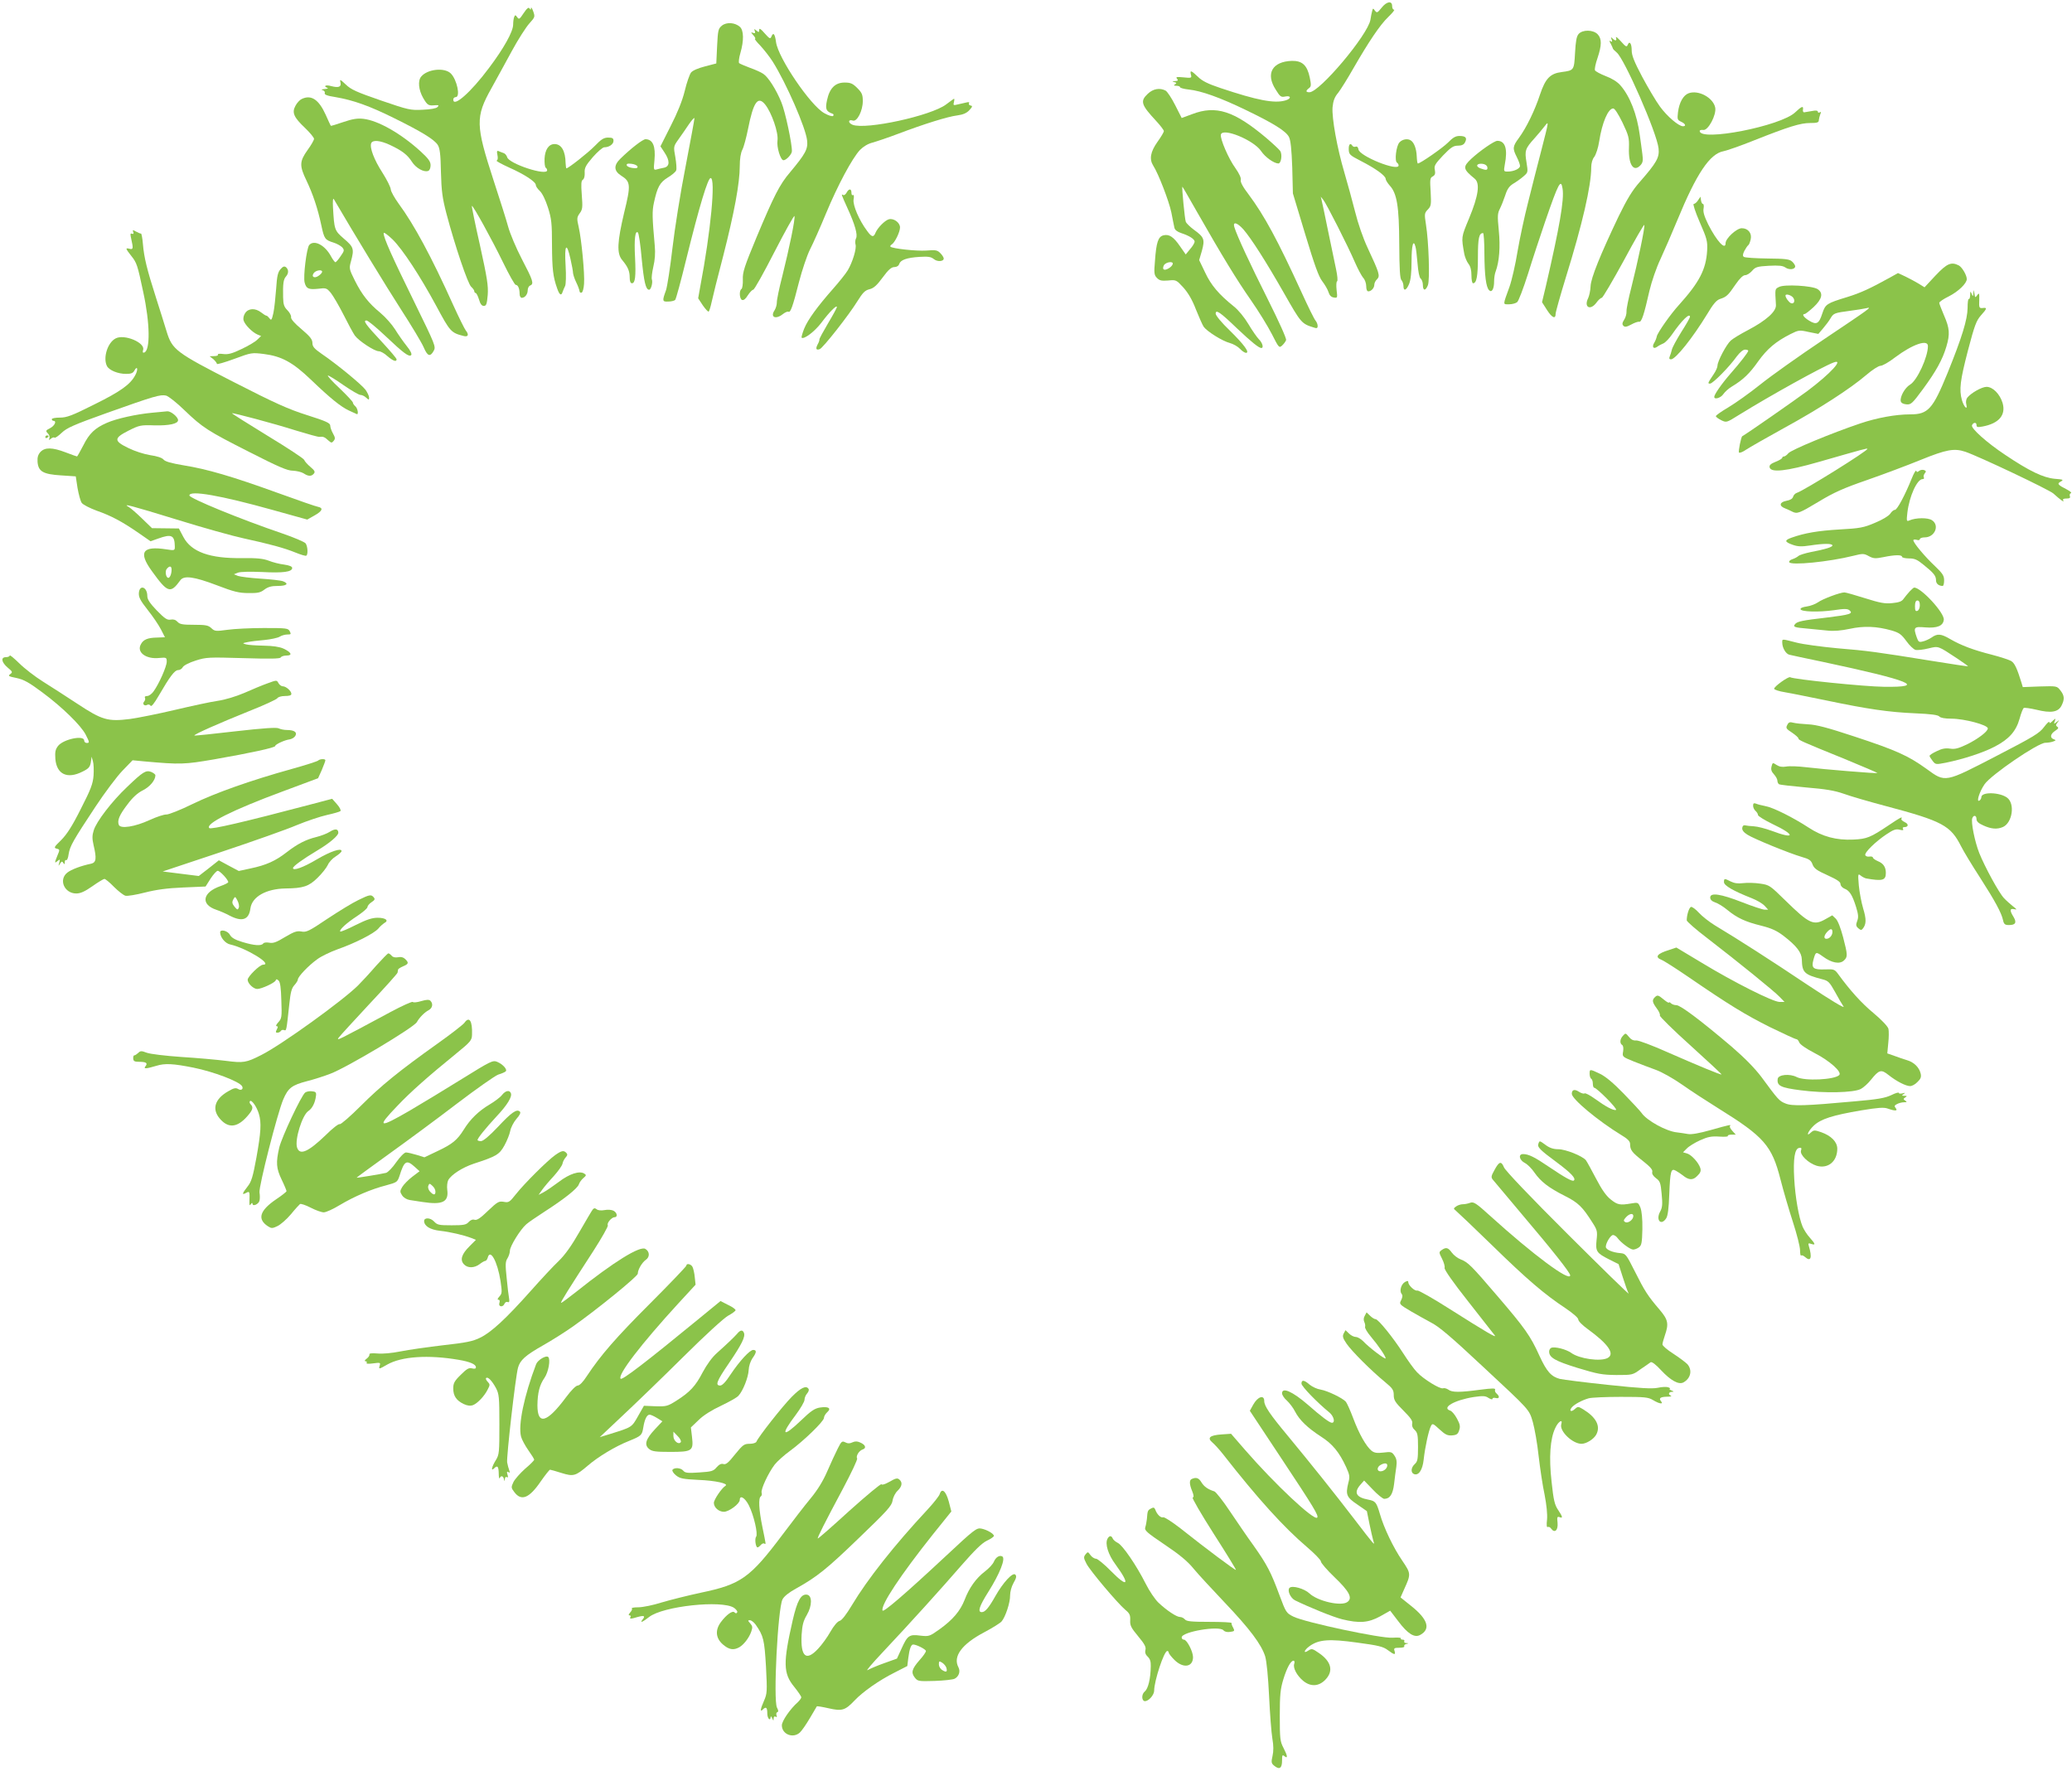 <?xml version="1.0" standalone="no"?>
<!DOCTYPE svg PUBLIC "-//W3C//DTD SVG 20010904//EN"
 "http://www.w3.org/TR/2001/REC-SVG-20010904/DTD/svg10.dtd">
<svg version="1.0" xmlns="http://www.w3.org/2000/svg"
 width="1280pt" height="1094pt" viewBox="0 0 1280 1094"
 preserveAspectRatio="xMidYMid meet">
<g transform="translate(0,1094) scale(0.1,-0.1)"
fill="#8bc34a" stroke="none">
<path d="M8534 10891 c-25 -31 -28 -32 -40 -17 -11 16 -13 16 -17 -1 -3 -10
-8 -34 -11 -55 -16 -94 -314 -448 -377 -448 -23 0 -24 9 -3 25 14 10 15 19 5
67 -16 75 -46 103 -110 102 -122 -4 -164 -79 -100 -178 27 -44 33 -48 60 -42
37 7 36 -15 -2 -25 -67 -19 -172 1 -399 77 -78 26 -114 44 -140 70 -42 40 -50
42 -43 13 6 -21 3 -22 -45 -17 -43 4 -50 3 -41 -8 9 -11 6 -14 -12 -15 -19 -1
-20 -2 -5 -6 15 -4 16 -7 5 -14 -11 -6 -8 -9 9 -9 12 0 22 -4 22 -9 0 -4 24
-11 53 -14 77 -8 193 -49 352 -126 172 -83 250 -131 268 -168 10 -19 16 -77
20 -188 l4 -160 76 -252 c58 -192 83 -261 105 -290 16 -21 34 -51 39 -68 6
-20 17 -31 33 -33 22 -4 23 -2 17 46 -3 28 -2 52 3 54 5 2 2 35 -6 73 -8 39
-31 147 -50 240 -19 94 -37 179 -40 190 l-5 20 16 -20 c20 -25 152 -285 195
-385 18 -41 41 -84 51 -96 11 -11 19 -35 19 -52 0 -20 5 -32 13 -32 18 0 37
21 37 41 0 10 7 25 17 34 20 20 14 39 -58 193 -29 62 -60 152 -78 225 -17 67
-47 176 -66 241 -45 152 -78 336 -73 403 4 40 12 63 35 90 16 21 58 88 92 148
98 170 166 271 217 320 26 25 42 45 36 45 -7 0 -12 10 -12 23 0 34 -34 29 -66
-12z"/>
<path d="M3235 10859 c-25 -38 -29 -41 -40 -25 -11 15 -13 15 -19 0 -3 -8 -6
-29 -6 -46 0 -43 -58 -147 -150 -269 -112 -150 -220 -245 -220 -194 0 8 7 15
15 15 31 0 8 108 -30 146 -39 39 -145 27 -183 -19 -22 -26 -16 -83 12 -132 27
-46 32 -49 76 -45 21 1 23 -1 12 -12 -8 -8 -43 -14 -91 -16 -74 -4 -88 -1
-257 57 -150 52 -185 67 -218 99 -34 32 -38 34 -33 14 7 -29 -10 -36 -57 -24
-33 10 -52 0 -23 -11 6 -3 -1 -6 -18 -7 -19 -2 -23 -4 -12 -7 10 -3 16 -11 13
-18 -3 -10 15 -17 67 -25 110 -19 209 -54 362 -130 168 -83 247 -131 269 -165
13 -20 18 -57 20 -168 3 -118 9 -161 34 -257 52 -197 132 -434 153 -452 10 -9
19 -21 19 -27 0 -6 4 -11 8 -11 5 0 14 -18 21 -40 8 -28 17 -40 30 -40 15 0
19 11 24 68 4 57 -3 102 -48 307 -30 132 -52 241 -50 243 6 6 123 -206 193
-350 37 -76 72 -138 78 -138 14 0 24 -23 24 -56 0 -13 6 -24 13 -24 20 0 37
22 37 47 0 13 7 26 15 29 25 10 18 31 -51 163 -36 69 -74 160 -85 201 -11 41
-52 170 -90 286 -111 341 -113 391 -13 569 31 55 87 159 126 230 39 72 88 148
108 170 35 39 36 41 24 75 -7 19 -13 28 -14 20 0 -12 -2 -12 -9 -2 -5 9 -16 1
-36 -29z"/>
<path d="M4460 10782 c-23 -19 -25 -28 -30 -127 l-5 -107 -69 -18 c-43 -11
-76 -25 -87 -38 -9 -12 -27 -63 -39 -114 -15 -61 -45 -135 -87 -217 l-63 -125
25 -38 c34 -51 33 -86 -2 -94 -16 -3 -37 -8 -47 -11 -18 -5 -19 -1 -13 57 8
87 -10 129 -55 130 -17 0 -92 -58 -156 -121 -42 -41 -40 -75 5 -104 59 -37 61
-57 19 -228 -43 -182 -47 -253 -12 -294 35 -42 46 -68 46 -107 0 -24 5 -36 14
-36 20 0 25 42 19 161 -6 112 1 169 18 152 5 -5 16 -77 23 -160 14 -144 25
-193 46 -193 12 0 24 45 17 64 -3 8 1 43 9 78 10 41 13 85 9 128 -16 177 -17
216 -5 269 21 97 37 124 85 154 25 15 48 34 52 44 4 9 1 46 -5 82 -12 66 -12
66 20 111 18 25 47 67 65 94 18 26 33 42 33 35 0 -8 -25 -142 -55 -299 -31
-157 -67 -383 -81 -504 -14 -120 -32 -237 -40 -260 -24 -66 -23 -71 15 -69 18
0 37 5 42 10 5 5 36 119 69 254 81 328 133 499 150 499 32 0 1 -329 -64 -670
l-13 -73 29 -44 c17 -24 33 -41 36 -38 4 4 12 30 18 58 6 29 38 158 72 287 68
266 102 449 102 554 0 45 6 82 16 101 9 17 24 74 35 128 33 167 61 207 106
151 40 -50 83 -174 76 -222 -6 -41 19 -122 37 -122 17 0 51 36 52 55 2 43 -41
246 -65 303 -31 77 -81 156 -112 176 -13 9 -50 26 -82 37 -32 12 -62 25 -67
29 -4 5 -1 33 8 63 22 76 21 139 -3 161 -30 27 -82 31 -111 8z m-522 -870 c3
-10 -5 -13 -29 -10 -18 2 -34 9 -37 16 -3 10 5 13 29 10 18 -2 34 -9 37 -16z"/>
<path d="M4690 10755 c0 -15 -2 -16 -17 -4 -15 12 -16 12 -10 -3 4 -13 2 -15
-11 -11 -15 6 -14 3 2 -15 11 -12 15 -22 10 -22 -4 0 10 -19 33 -42 22 -24 57
-68 76 -98 84 -133 205 -410 213 -488 6 -53 -10 -82 -105 -196 -65 -76 -100
-146 -207 -401 -76 -183 -87 -217 -85 -262 1 -28 -3 -54 -8 -58 -16 -9 -13
-62 3 -68 10 -4 23 7 36 29 12 18 27 34 33 34 7 0 66 106 132 235 66 128 121
227 123 220 5 -20 -33 -202 -75 -370 -20 -77 -35 -151 -34 -164 0 -14 -6 -35
-14 -48 -29 -43 7 -59 52 -23 14 11 29 17 34 14 12 -7 26 30 65 184 19 73 49
163 68 201 19 37 64 138 99 223 72 173 161 340 210 392 21 21 49 38 77 45 25
7 97 31 160 55 161 61 306 106 364 113 36 5 57 14 74 32 20 22 21 27 8 29 -9
2 -13 8 -10 14 5 7 -2 9 -20 4 -14 -3 -38 -9 -53 -12 -23 -6 -25 -4 -20 15 3
11 3 21 1 21 -2 0 -24 -16 -49 -35 -92 -70 -495 -158 -578 -126 -30 12 -28 36
2 26 26 -8 61 61 61 120 0 40 -5 52 -34 81 -28 28 -41 34 -78 34 -58 0 -93
-34 -109 -109 -12 -56 -6 -69 35 -84 6 -2 7 -8 3 -13 -5 -5 -29 2 -55 17 -85
47 -285 341 -298 439 -7 52 -17 63 -29 33 -6 -15 -12 -12 -41 21 -25 29 -34
34 -34 21z"/>
<path d="M9752 10730 c-13 -15 -18 -45 -22 -117 -6 -107 -6 -108 -82 -118 -72
-9 -101 -40 -134 -138 -32 -98 -84 -205 -130 -268 -40 -54 -41 -66 -14 -119
11 -22 20 -46 20 -55 0 -17 -38 -35 -77 -35 -24 0 -24 2 -17 43 19 97 3 147
-46 147 -19 0 -108 -62 -161 -111 -54 -51 -52 -63 21 -123 34 -28 24 -104 -35
-246 -49 -118 -48 -113 -29 -220 4 -19 15 -46 25 -59 13 -16 19 -40 19 -72 0
-27 4 -49 10 -49 22 0 30 45 30 162 0 118 7 148 32 148 4 0 8 -57 8 -127 1
-135 10 -207 29 -226 17 -17 31 8 31 55 0 20 4 48 10 62 22 60 29 150 19 252
-9 90 -8 106 7 135 9 18 24 56 33 83 12 38 25 56 49 71 19 11 47 31 63 45 29
25 29 25 19 88 -12 71 -8 84 49 147 20 22 48 56 63 75 27 35 27 35 -18 -140
-25 -96 -63 -245 -84 -330 -22 -85 -51 -221 -65 -302 -13 -81 -36 -181 -50
-220 -42 -116 -42 -108 -3 -108 19 0 41 6 50 13 9 6 39 86 68 177 28 91 76
235 105 320 83 241 98 269 108 204 11 -67 -19 -238 -104 -605 l-23 -96 30 -47
c31 -49 54 -60 54 -25 0 11 29 114 64 228 101 325 156 563 156 677 0 25 7 51
19 65 10 14 24 55 30 95 18 116 55 204 87 204 9 0 31 -34 57 -87 38 -80 42
-94 40 -156 -4 -105 29 -154 72 -107 14 16 16 29 11 67 -3 27 -11 80 -16 118
-17 128 -61 241 -120 308 -19 22 -53 43 -91 57 -33 13 -63 29 -66 36 -3 8 4
42 16 76 26 78 27 118 1 146 -28 29 -93 30 -118 2z m-564 -822 c4 -20 -6 -22
-43 -8 -32 12 -23 32 13 28 16 -2 28 -10 30 -20z"/>
<path d="M9983 10708 c7 -21 -4 -23 -22 -5 -10 10 -11 8 -5 -7 5 -14 4 -17 -5
-11 -11 6 -11 3 0 -16 7 -13 12 -26 13 -29 0 -3 10 -13 23 -24 47 -37 249
-497 259 -593 6 -56 -11 -87 -117 -208 -46 -52 -78 -106 -129 -210 -113 -237
-172 -382 -174 -433 -1 -26 -8 -59 -15 -74 -28 -56 13 -79 51 -28 12 17 27 30
33 30 6 0 67 104 136 230 68 127 125 226 127 220 5 -14 -42 -235 -80 -385 -17
-66 -31 -133 -30 -148 1 -16 -6 -40 -15 -53 -12 -19 -13 -28 -4 -37 9 -9 20
-7 48 8 20 11 42 19 49 17 15 -3 30 43 64 193 13 55 43 143 68 195 24 52 71
160 104 240 119 289 201 411 286 426 20 4 104 33 186 66 217 86 288 108 348
108 44 0 54 3 54 18 1 9 5 26 9 36 6 14 5 17 -3 12 -7 -4 -12 -2 -12 4 0 7
-13 9 -37 4 -21 -3 -42 -7 -48 -8 -5 0 -9 7 -7 17 4 25 -8 21 -48 -17 -88 -85
-590 -183 -590 -115 0 5 10 8 23 6 30 -3 81 93 73 138 -12 61 -103 111 -164
89 -33 -12 -58 -56 -66 -117 -5 -44 -4 -48 19 -59 27 -12 33 -28 12 -28 -27 0
-98 61 -142 121 -25 34 -74 117 -110 184 -49 93 -65 132 -65 163 0 44 -14 63
-25 34 -6 -14 -12 -11 -42 23 -20 22 -33 32 -30 23z"/>
<path d="M7091 10361 c-49 -46 -42 -68 51 -168 26 -28 48 -57 48 -63 0 -6 -18
-37 -40 -67 -43 -61 -51 -106 -26 -146 32 -49 98 -221 112 -289 8 -40 16 -83
19 -95 3 -14 18 -25 42 -33 49 -16 83 -37 83 -53 0 -7 -12 -28 -28 -46 l-27
-33 -35 50 c-40 59 -68 77 -103 68 -32 -8 -44 -43 -52 -157 -7 -78 -5 -89 13
-107 16 -16 29 -18 69 -15 48 5 50 4 94 -44 30 -34 55 -77 77 -135 19 -47 40
-95 48 -107 21 -29 115 -88 161 -100 22 -6 50 -22 63 -36 13 -14 30 -25 37
-25 26 0 -12 52 -101 139 -49 47 -86 92 -86 103 0 28 26 11 132 -91 91 -86
135 -121 150 -121 16 0 7 32 -15 54 -12 12 -42 55 -65 94 -25 42 -62 87 -90
109 -92 74 -140 130 -177 209 l-37 77 17 58 c19 70 14 84 -50 130 -24 18 -47
40 -50 50 -6 16 -25 212 -21 216 1 1 41 -69 90 -155 158 -277 248 -424 334
-547 46 -66 104 -160 129 -209 43 -85 45 -87 63 -71 11 10 22 25 25 34 3 10
-44 114 -113 252 -109 217 -191 393 -207 447 -10 35 18 27 56 -15 49 -57 137
-194 251 -394 106 -186 108 -189 186 -213 17 -6 22 -3 22 10 0 10 -6 25 -13
33 -8 9 -47 88 -87 176 -146 319 -229 473 -326 603 -37 48 -53 79 -49 91 3 11
-9 38 -33 72 -43 59 -95 181 -90 207 9 46 203 -33 249 -102 24 -36 78 -75 106
-76 18 0 26 57 11 78 -7 10 -47 47 -88 82 -197 165 -308 201 -455 145 l-65
-24 -40 79 c-22 44 -49 84 -59 90 -36 19 -77 12 -110 -19z m153 -1054 c-6 -18
-43 -39 -54 -32 -7 4 -6 13 0 26 12 21 63 28 54 6z"/>
<path d="M1863 10328 c-11 -5 -29 -24 -38 -42 -23 -42 -10 -71 60 -137 30 -29
55 -59 55 -67 0 -7 -18 -39 -40 -69 -50 -70 -51 -97 -7 -188 40 -84 70 -173
92 -277 18 -84 22 -90 76 -107 20 -6 44 -20 53 -29 14 -17 14 -21 -10 -55 -13
-20 -28 -37 -32 -37 -4 0 -16 16 -27 36 -37 70 -105 105 -135 70 -16 -20 -38
-197 -28 -232 10 -38 25 -44 84 -38 48 6 52 5 78 -26 15 -19 50 -79 78 -134
28 -56 59 -113 70 -129 24 -33 121 -97 148 -97 11 0 35 -13 53 -30 35 -30 57
-38 57 -20 0 6 -41 54 -91 108 -101 108 -118 132 -95 132 9 0 61 -43 116 -95
114 -108 147 -132 160 -119 6 6 -4 28 -28 57 -20 25 -53 72 -72 103 -19 30
-60 76 -90 101 -72 59 -114 112 -158 200 -35 70 -36 75 -24 118 21 77 17 89
-43 140 -59 51 -60 55 -68 195 -2 38 0 58 5 50 131 -224 322 -537 414 -680 66
-102 129 -207 141 -235 24 -56 40 -62 62 -23 15 26 11 35 -121 305 -137 279
-188 393 -188 422 0 9 22 -7 56 -39 62 -62 168 -223 269 -410 86 -160 91 -166
170 -186 28 -7 33 9 12 35 -7 9 -42 79 -77 156 -135 300 -243 499 -336 625
-26 36 -49 76 -50 90 -1 14 -24 60 -52 104 -51 79 -79 153 -69 181 9 22 54 18
115 -10 75 -35 109 -61 137 -105 24 -38 74 -66 100 -56 9 3 15 18 15 35 0 23
-13 41 -62 86 -122 111 -263 191 -354 201 -37 4 -67 -1 -123 -20 -41 -14 -76
-25 -77 -23 -2 1 -16 32 -32 68 -43 95 -90 126 -149 97z m127 -1067 c0 -6 -10
-17 -22 -25 -27 -19 -48 -5 -28 19 14 16 50 21 50 6z"/>
<path d="M8945 10059 c-33 -33 -171 -129 -186 -129 -3 0 -6 20 -7 45 -2 46
-16 84 -36 97 -20 14 -53 8 -71 -12 -20 -22 -31 -115 -15 -125 5 -3 10 -11 10
-17 0 -40 -242 57 -248 99 -2 13 -8 20 -17 17 -7 -3 -16 -1 -20 5 -13 21 -24
10 -23 -22 1 -31 6 -36 74 -71 92 -47 154 -92 154 -111 0 -7 11 -25 24 -40 46
-49 59 -129 60 -362 1 -155 4 -215 14 -224 6 -7 12 -23 12 -36 0 -34 18 -28
35 13 10 25 15 70 15 140 0 98 11 139 24 91 4 -12 9 -59 13 -105 4 -50 11 -86
19 -93 8 -6 14 -24 14 -40 0 -37 17 -37 31 -1 13 32 5 270 -12 375 -10 65 -10
70 12 93 20 21 21 30 17 109 -5 76 -4 87 13 95 14 8 17 17 13 40 -6 25 1 37
51 90 48 50 64 60 91 60 23 0 37 6 44 20 15 28 5 40 -34 40 -24 0 -41 -10 -71
-41z"/>
<path d="M3675 10039 c-42 -43 -164 -139 -176 -139 -2 0 -4 15 -5 33 -1 74
-26 117 -68 117 -36 0 -59 -34 -62 -90 -1 -27 2 -52 7 -56 5 -3 9 -10 9 -16 0
-37 -236 40 -247 81 -3 10 -12 22 -21 25 -10 3 -23 9 -31 12 -11 5 -13 0 -8
-24 4 -18 2 -32 -5 -34 -6 -2 29 -21 77 -43 95 -42 165 -88 165 -108 0 -8 11
-24 25 -37 15 -14 35 -55 50 -102 22 -69 25 -98 25 -231 1 -150 6 -196 32
-269 14 -41 26 -48 34 -20 3 9 10 25 15 35 5 10 7 63 3 127 -8 129 6 148 30
41 9 -39 16 -78 16 -88 1 -10 9 -36 20 -58 11 -22 19 -46 20 -53 0 -8 6 -12
13 -10 7 3 13 26 15 54 5 62 -16 277 -33 351 -12 53 -12 59 6 85 18 24 19 37
13 114 -5 67 -4 88 7 94 8 5 12 23 11 43 -2 29 6 45 50 96 29 33 61 61 71 61
30 0 57 19 57 40 0 16 -7 20 -33 20 -26 0 -43 -10 -82 -51z"/>
<path d="M5230 9750 c-6 -11 -15 -18 -21 -15 -14 9 -12 4 25 -78 48 -104 66
-169 54 -190 -5 -10 -6 -26 -3 -37 8 -24 -18 -110 -48 -160 -11 -19 -51 -69
-87 -110 -99 -112 -159 -194 -182 -250 -11 -28 -18 -53 -16 -56 14 -13 81 38
122 92 49 66 96 113 96 97 0 -5 -25 -51 -55 -101 -30 -51 -54 -95 -53 -99 1
-5 -4 -19 -11 -31 -14 -27 -9 -37 13 -29 21 8 181 212 232 295 34 54 47 68 75
75 26 6 46 24 82 73 35 48 54 64 72 64 14 0 26 7 30 19 8 25 46 39 126 44 52
3 69 1 87 -13 22 -19 62 -16 62 3 0 6 -9 21 -20 32 -19 20 -29 22 -88 17 -61
-4 -209 12 -221 24 -3 3 0 9 7 13 20 12 52 78 52 106 0 30 -40 59 -70 50 -25
-8 -68 -52 -81 -82 -12 -31 -24 -29 -52 10 -49 65 -89 158 -84 194 4 20 2 31
-4 28 -5 -4 -9 3 -9 14 0 27 -16 27 -30 1z"/>
<path d="M10490 9703 c-8 -13 -20 -23 -27 -23 -6 0 9 -47 37 -112 45 -103 49
-117 46 -177 -7 -116 -48 -195 -175 -336 -52 -57 -131 -170 -136 -193 -2 -11
-9 -29 -16 -40 -16 -26 -4 -41 19 -24 9 7 27 16 39 21 12 6 36 31 53 56 60 87
110 135 110 107 0 -5 -24 -47 -54 -94 -29 -47 -56 -96 -58 -109 -3 -13 -9 -32
-13 -41 -5 -13 -3 -18 8 -18 28 0 134 133 223 279 38 64 58 87 80 94 40 13 50
23 95 89 26 38 47 58 60 58 11 0 30 12 43 27 20 23 31 27 103 31 62 3 86 1
103 -11 23 -16 60 -12 60 8 0 6 -9 20 -19 29 -16 15 -42 18 -153 19 -73 1
-138 5 -145 10 -8 5 -8 15 3 37 9 16 19 32 24 35 5 3 11 19 15 36 9 38 -16 69
-55 69 -32 0 -100 -63 -100 -92 0 -47 -54 11 -107 115 -25 51 -33 78 -29 99 3
15 1 28 -4 28 -5 0 -10 10 -12 23 l-3 22 -15 -22z"/>
<path d="M823 9507 c4 -11 2 -14 -8 -11 -11 4 -11 -2 -4 -33 13 -58 12 -66
-11 -60 -27 7 -25 2 11 -44 34 -43 38 -54 74 -224 42 -193 44 -360 6 -373 -9
-3 -11 2 -7 16 15 45 -117 100 -170 71 -50 -26 -79 -121 -53 -171 14 -26 68
-48 118 -48 32 0 43 5 52 22 7 13 14 18 16 11 2 -6 -2 -24 -11 -40 -30 -58
-92 -102 -254 -182 -137 -69 -170 -81 -212 -81 -28 0 -50 -4 -50 -10 0 -5 5
-10 10 -10 22 0 8 -30 -20 -45 -28 -14 -29 -17 -15 -32 9 -8 14 -22 10 -31 -4
-12 -3 -13 10 -2 9 7 18 10 22 6 4 -3 23 10 44 30 31 30 73 49 280 123 292
104 330 115 365 107 15 -4 66 -44 113 -90 114 -109 142 -127 404 -260 177 -90
232 -114 266 -114 23 -1 53 -8 66 -16 30 -20 49 -20 64 -2 9 11 5 19 -21 41
-18 15 -36 35 -39 44 -4 9 -106 76 -228 150 -121 74 -219 136 -218 138 5 4
261 -64 396 -107 72 -22 137 -40 144 -39 23 3 33 -1 54 -21 19 -17 23 -18 34
-4 11 13 10 21 -4 46 -9 16 -17 38 -17 49 0 15 -25 27 -142 64 -117 37 -199
74 -453 204 -360 184 -381 200 -416 314 -12 39 -41 133 -65 207 -57 178 -74
249 -81 331 -3 38 -9 67 -12 66 -3 -1 -17 5 -30 12 -21 12 -23 11 -18 -2z"/>
<path d="M11957 9238 l-68 -73 -37 23 c-20 12 -57 32 -82 44 l-45 21 -50 -28
c-123 -68 -182 -95 -263 -120 -128 -39 -135 -44 -154 -100 -21 -66 -36 -74
-82 -46 -34 21 -47 41 -27 41 4 0 29 19 55 43 53 50 61 87 24 111 -33 21 -206
31 -238 13 -26 -13 -25 -10 -19 -111 3 -40 -60 -96 -172 -155 -46 -24 -94 -53
-107 -65 -27 -24 -82 -128 -82 -155 0 -10 -10 -33 -23 -52 -38 -57 -39 -59
-23 -59 17 0 119 103 165 168 19 25 39 42 51 42 11 0 20 -3 20 -7 0 -9 -47
-70 -111 -143 -54 -62 -99 -127 -99 -142 0 -19 41 -6 56 17 9 13 32 35 53 47
70 42 110 81 162 155 56 78 108 122 198 168 52 26 56 27 114 14 l60 -12 29 34
c16 19 37 46 46 62 19 32 24 34 122 47 41 5 86 13 100 16 39 10 24 0 -265
-194 -148 -99 -324 -224 -390 -277 -66 -53 -155 -116 -197 -141 -43 -25 -78
-50 -78 -55 0 -5 15 -16 33 -25 33 -16 33 -15 112 34 194 120 510 295 581 322
69 27 -16 -67 -160 -175 -81 -60 -377 -266 -403 -280 -7 -3 -26 -96 -20 -101
4 -4 24 4 44 18 21 14 126 74 233 133 218 119 412 245 510 329 36 31 75 56 87
56 12 0 53 23 90 52 108 81 203 114 203 70 0 -68 -67 -213 -110 -238 -32 -19
-63 -74 -58 -102 2 -11 14 -18 34 -20 29 -3 37 4 104 95 80 109 120 181 144
262 23 77 20 113 -14 191 -16 38 -30 73 -30 79 0 6 26 24 59 40 59 30 111 80
111 107 0 24 -29 73 -49 84 -47 24 -73 13 -144 -62z m-883 -133 c18 -18 11
-46 -10 -38 -13 5 -34 34 -34 47 0 12 29 5 44 -9z"/>
<path d="M1733 9277 c-16 -18 -22 -41 -27 -120 -4 -54 -11 -121 -17 -150 -10
-44 -13 -49 -24 -34 -7 9 -15 17 -20 17 -4 0 -18 9 -32 20 -36 28 -79 26 -99
-5 -9 -14 -13 -32 -9 -45 8 -27 53 -72 84 -86 l24 -10 -24 -23 c-13 -13 -57
-39 -98 -58 -58 -28 -83 -34 -113 -30 -21 3 -36 1 -32 -4 3 -5 -7 -9 -23 -9
l-28 -1 23 -18 c12 -11 22 -24 22 -29 0 -5 48 9 108 31 105 39 108 39 182 30
110 -14 178 -51 290 -158 123 -118 186 -168 235 -191 22 -10 43 -20 48 -22 14
-7 7 36 -8 48 -8 7 -15 17 -15 23 0 5 -37 45 -82 88 -46 43 -78 78 -72 79 6 0
50 -27 97 -60 48 -33 94 -60 104 -60 9 0 25 -7 35 -17 17 -15 18 -15 18 1 0 9
-10 31 -22 48 -25 33 -178 159 -271 222 -46 32 -57 45 -57 67 0 22 -14 40 -67
85 -44 37 -67 63 -65 75 2 9 -9 29 -23 43 -20 20 -25 35 -26 78 -2 85 2 112
17 129 18 20 18 43 1 58 -11 8 -19 5 -34 -12z"/>
<path d="M12191 9130 c-2 -23 -3 -24 -11 -5 -8 18 -9 17 -9 -8 -1 -16 -4 -26
-8 -24 -5 3 -8 -23 -8 -56 -1 -71 -34 -180 -124 -402 -91 -223 -120 -255 -230
-255 -90 0 -205 -21 -309 -56 -178 -60 -426 -163 -444 -184 -9 -11 -21 -20
-27 -20 -6 0 -11 -4 -11 -8 0 -5 -18 -16 -41 -25 -30 -12 -40 -21 -37 -34 7
-35 104 -24 303 33 286 82 297 85 301 81 9 -8 -392 -258 -436 -272 -10 -3 -20
-14 -23 -24 -3 -12 -18 -21 -41 -25 -43 -8 -48 -32 -8 -47 15 -6 35 -15 44
-20 30 -15 42 -11 162 61 94 57 154 84 299 134 100 35 250 91 333 125 158 64
206 73 275 50 85 -29 517 -234 544 -258 44 -40 70 -58 61 -43 -5 8 1 12 19 12
20 0 26 4 22 14 -3 8 -1 17 6 19 7 2 -4 12 -23 22 -59 30 -64 37 -39 50 19 11
15 13 -38 17 -72 7 -157 48 -306 148 -113 75 -211 163 -205 182 7 19 28 21 28
3 0 -14 6 -16 38 -10 101 19 145 71 123 146 -17 55 -60 99 -99 99 -29 0 -96
-38 -119 -67 -7 -9 -10 -27 -6 -41 10 -41 -15 -16 -27 26 -18 65 -11 121 37
306 41 156 52 185 80 217 39 43 40 50 11 46 -21 -2 -23 2 -21 48 1 44 0 48
-12 32 -13 -18 -14 -17 -18 10 -4 26 -4 27 -6 3z"/>
<path d="M939 8390 c-97 -9 -219 -36 -278 -62 -74 -32 -109 -65 -146 -139 -20
-38 -37 -69 -39 -69 -2 0 -34 11 -70 25 -84 32 -128 32 -156 3 -15 -17 -20
-33 -18 -62 5 -59 34 -76 145 -83 l91 -6 11 -72 c7 -39 18 -81 26 -92 8 -11
49 -32 92 -48 89 -31 157 -67 261 -139 l72 -50 48 17 c83 30 101 20 102 -51 0
-23 -2 -24 -52 -16 -148 23 -175 -17 -90 -134 98 -136 115 -141 176 -57 22 31
84 23 226 -31 104 -40 137 -48 195 -48 58 -1 75 3 99 22 22 16 42 22 82 22 56
0 71 14 32 29 -13 5 -75 12 -138 16 -63 4 -126 12 -140 17 l-25 10 25 10 c15
6 76 7 150 4 130 -7 185 1 185 25 0 9 -16 16 -50 21 -27 3 -70 14 -95 24 -35
13 -72 17 -165 16 -199 -3 -313 38 -362 130 l-28 53 -83 1 -83 1 -62 60 c-34
33 -71 65 -82 71 -43 24 14 9 297 -78 161 -50 347 -102 413 -116 160 -35 250
-59 321 -88 32 -13 62 -22 66 -19 12 7 9 58 -4 76 -7 9 -73 37 -146 62 -259
88 -572 217 -572 234 0 34 194 0 516 -90 l212 -59 46 26 c48 27 55 46 20 53
-10 1 -122 40 -249 86 -282 102 -436 147 -580 170 -77 13 -114 23 -125 36 -9
11 -40 21 -82 27 -38 6 -97 25 -135 44 -91 44 -91 61 2 108 66 33 75 35 160
32 90 -2 145 10 145 32 0 20 -44 56 -66 55 -10 -1 -53 -5 -95 -9z m121 -969
c0 -26 -10 -51 -20 -51 -15 0 -22 41 -10 55 17 21 30 19 30 -4z"/>
<path d="M280 8239 c0 -5 5 -7 10 -4 6 3 10 8 10 11 0 2 -4 4 -10 4 -5 0 -10
-5 -10 -11z"/>
<path d="M11810 7984 c-41 -102 -90 -194 -104 -194 -8 0 -21 -11 -29 -24 -10
-14 -48 -37 -94 -56 -70 -30 -93 -34 -218 -41 -135 -8 -217 -22 -298 -51 -45
-16 -43 -26 8 -44 31 -11 55 -12 107 -4 84 13 138 13 138 0 0 -10 -45 -24
-135 -41 -33 -7 -67 -17 -75 -24 -8 -7 -25 -16 -38 -20 -13 -4 -21 -12 -19
-18 8 -22 247 2 395 39 60 15 66 15 97 -2 28 -15 40 -16 90 -6 72 15 115 15
115 2 0 -5 19 -10 43 -10 35 0 51 -7 92 -41 62 -50 75 -67 75 -95 0 -20 17
-34 41 -34 5 0 9 15 9 34 0 29 -9 43 -56 88 -62 58 -134 144 -134 160 0 5 9 6
20 3 11 -4 20 -2 20 4 0 6 14 11 30 11 62 0 94 74 45 106 -25 17 -100 16 -139
-1 -18 -8 -19 -5 -13 48 12 101 60 207 94 207 8 0 11 5 8 10 -4 6 -1 17 5 25
10 12 9 16 -4 21 -9 3 -23 1 -30 -5 -11 -9 -15 -9 -18 0 -2 7 -15 -14 -28 -47z"/>
<path d="M858 7278 c-2 -27 7 -46 55 -107 32 -40 69 -95 82 -121 l24 -47 -50
-2 c-56 -1 -84 -12 -99 -42 -27 -49 32 -93 114 -84 44 4 46 3 46 -23 0 -29
-47 -136 -81 -183 -11 -16 -29 -29 -40 -29 -12 0 -17 -5 -14 -10 4 -6 2 -17
-5 -25 -13 -15 3 -30 21 -19 6 3 15 1 19 -6 5 -8 22 13 50 61 69 119 99 159
120 159 11 0 24 8 29 18 6 11 39 28 80 41 66 21 80 21 293 15 166 -5 227 -4
232 4 4 7 20 12 36 12 39 0 30 20 -19 43 -25 11 -64 17 -122 18 -46 1 -95 4
-109 8 -24 7 -24 7 9 14 19 4 66 10 105 13 39 4 81 13 93 20 12 8 34 14 48 14
23 0 24 2 15 20 -10 19 -21 20 -160 20 -82 0 -183 -5 -225 -11 -72 -10 -79 -9
-99 10 -19 18 -35 21 -108 21 -70 0 -88 3 -102 19 -11 12 -25 16 -42 13 -21
-4 -36 6 -85 56 -44 46 -59 69 -59 90 0 55 -47 73 -52 20z"/>
<path d="M11797 7286 c-12 -13 -29 -34 -37 -45 -11 -17 -29 -23 -70 -27 -45
-5 -76 1 -168 30 -63 20 -120 36 -128 36 -27 0 -136 -41 -163 -61 -16 -11 -47
-23 -70 -26 -24 -3 -40 -10 -38 -17 5 -16 111 -19 205 -6 66 10 85 10 98 -1
24 -20 1 -27 -138 -44 -155 -18 -185 -24 -199 -41 -14 -17 -5 -21 81 -28 36
-4 91 -9 122 -12 37 -4 83 0 135 11 87 19 166 16 258 -10 48 -14 61 -24 92
-66 19 -27 45 -51 56 -54 12 -3 48 1 80 9 64 15 56 18 179 -63 37 -25 67 -46
65 -47 -1 -2 -99 13 -217 32 -346 56 -406 64 -590 79 -96 9 -210 24 -252 35
-94 24 -88 24 -88 0 0 -32 22 -70 44 -75 12 -3 104 -23 206 -44 545 -116 647
-158 377 -154 -116 1 -558 46 -578 59 -11 6 -99 -57 -99 -71 0 -6 30 -16 68
-22 37 -6 153 -30 257 -51 254 -53 383 -72 548 -79 96 -4 140 -10 148 -20 7
-8 34 -13 73 -13 81 0 226 -39 226 -60 0 -19 -58 -63 -125 -97 -57 -27 -77
-33 -109 -28 -28 4 -50 0 -82 -16 -24 -11 -44 -24 -44 -29 0 -4 9 -18 19 -31
18 -23 20 -23 82 -11 108 22 231 62 301 99 89 46 132 95 154 172 9 34 21 64
26 67 5 3 40 -2 79 -11 89 -22 133 -15 154 25 20 40 19 62 -7 95 -21 27 -22
27 -127 24 l-105 -4 -9 30 c-26 84 -41 117 -61 130 -12 8 -67 26 -121 40 -114
29 -189 57 -258 97 -56 33 -79 35 -115 9 -15 -10 -39 -21 -54 -24 -23 -6 -27
-3 -37 25 -22 63 -18 68 52 62 74 -6 111 9 115 47 5 42 -140 199 -183 199 -3
0 -16 -11 -28 -24z m63 -85 c0 -16 -6 -31 -15 -35 -12 -4 -15 3 -15 29 0 24 5
35 15 35 10 0 15 -10 15 -29z"/>
<path d="M60 6890 c0 -5 -10 -10 -23 -10 -34 0 -28 -32 11 -65 30 -25 31 -28
15 -40 -15 -11 -10 -14 40 -24 45 -10 76 -27 159 -89 123 -91 238 -204 267
-260 25 -49 25 -52 6 -52 -8 0 -15 7 -15 15 0 35 -127 9 -161 -33 -17 -22 -20
-37 -17 -81 8 -95 74 -126 168 -78 37 18 46 28 51 57 l5 35 8 -28 c5 -15 6
-55 4 -88 -4 -51 -16 -84 -79 -207 -54 -108 -87 -158 -122 -193 -43 -42 -46
-47 -27 -52 20 -5 20 -7 5 -42 -19 -47 -19 -51 1 -34 15 12 16 11 10 -11 -6
-22 -6 -23 5 -6 9 15 13 16 20 5 7 -11 9 -10 9 4 0 10 4 16 9 13 5 -3 12 13
15 37 8 50 27 83 165 292 58 88 134 189 168 224 l62 64 73 -7 c223 -20 247
-19 433 13 223 39 375 72 375 82 0 10 58 37 89 41 13 2 29 11 35 21 14 23 -6
37 -52 37 -18 0 -40 5 -50 10 -12 7 -91 2 -267 -18 -137 -16 -252 -28 -254
-26 -6 6 153 76 334 149 94 37 174 74 178 81 5 8 25 14 47 14 27 0 40 4 40 13
0 18 -33 47 -53 47 -9 0 -21 9 -27 20 -10 19 -11 19 -68 -2 -31 -11 -96 -38
-143 -59 -52 -22 -117 -42 -165 -49 -43 -6 -162 -32 -264 -56 -102 -24 -226
-49 -277 -56 -137 -17 -172 -7 -325 94 -70 46 -166 108 -214 138 -48 30 -114
81 -146 113 -32 31 -58 53 -58 47z"/>
<path d="M12677 6483 c-12 -12 -17 -13 -17 -4 0 7 -15 -7 -33 -31 -28 -38 -65
-60 -291 -177 -324 -168 -317 -167 -435 -81 -114 82 -188 115 -446 200 -166
55 -236 73 -285 75 -36 2 -77 6 -92 10 -21 6 -29 3 -37 -14 -10 -18 -7 -24 29
-47 22 -15 40 -31 40 -36 0 -10 12 -16 288 -128 111 -46 201 -84 200 -86 -4
-4 -332 23 -441 36 -49 6 -104 8 -123 4 -24 -4 -42 -1 -59 10 -24 16 -25 15
-31 -9 -5 -19 -1 -32 15 -49 11 -12 21 -30 21 -39 0 -9 5 -19 10 -22 6 -4 81
-12 168 -20 120 -10 175 -19 232 -39 41 -15 158 -49 260 -76 350 -93 400 -120
465 -249 15 -30 67 -116 115 -190 95 -148 134 -220 144 -266 5 -24 12 -30 34
-30 43 -1 52 15 31 50 -25 40 -24 54 4 48 19 -4 18 -2 -8 18 -16 13 -41 35
-55 50 -31 32 -118 192 -153 279 -28 71 -52 192 -43 215 8 22 26 18 26 -5 0
-15 13 -27 43 -40 48 -22 85 -25 121 -9 58 27 75 144 25 181 -46 34 -159 37
-159 3 0 -7 -5 -17 -12 -21 -21 -13 0 55 32 101 39 57 328 255 375 256 16 0
39 4 49 8 18 7 18 8 3 14 -25 9 -21 32 9 52 20 13 23 19 13 25 -10 7 -10 12 2
27 13 17 13 17 -5 3 -18 -14 -19 -13 -13 3 8 21 6 21 -16 0z"/>
<path d="M1965 6241 c-6 -5 -77 -28 -160 -51 -259 -72 -475 -149 -615 -217
-75 -37 -147 -65 -161 -65 -14 1 -61 -14 -104 -34 -91 -42 -181 -56 -191 -30
-11 27 4 62 54 127 32 43 62 70 94 86 44 22 78 63 78 93 0 6 -12 15 -26 21
-33 12 -50 2 -150 -94 -92 -87 -189 -213 -205 -267 -10 -31 -10 -52 -1 -91 20
-84 16 -108 -15 -115 -63 -13 -123 -36 -147 -55 -56 -44 -18 -129 55 -129 26
0 53 12 100 45 35 25 69 45 74 45 6 0 33 -22 59 -49 27 -27 59 -52 71 -55 12
-3 67 6 121 20 71 18 138 27 236 31 l138 6 31 49 c17 26 37 48 44 48 14 0 65
-55 65 -70 0 -4 -21 -15 -47 -24 -113 -39 -126 -114 -26 -147 21 -7 58 -23 82
-36 77 -40 119 -26 128 45 10 72 97 121 217 123 109 1 144 13 197 65 28 27 56
63 64 80 7 17 29 41 49 53 20 13 36 27 36 33 0 21 -67 -1 -152 -51 -84 -50
-148 -73 -148 -54 0 11 59 54 149 108 76 45 131 92 131 110 0 25 -20 27 -53 6
-17 -11 -54 -25 -82 -32 -66 -16 -118 -43 -185 -95 -68 -53 -126 -79 -221 -99
l-74 -16 -62 33 -61 33 -62 -49 -62 -48 -112 14 -111 14 360 120 c198 66 410
141 470 167 61 25 144 53 185 62 41 9 79 20 83 24 5 5 -5 24 -21 42 l-30 34
-129 -34 c-416 -110 -620 -157 -630 -147 -27 26 144 112 452 226 l220 82 23
51 c12 29 22 55 22 60 0 10 -34 9 -45 -2z m-490 -909 c-6 -15 -9 -14 -26 6
-15 19 -17 28 -8 45 11 20 12 20 26 -7 8 -15 12 -35 8 -44z"/>
<path d="M10830 5962 c0 -11 7 -25 15 -32 8 -7 15 -18 15 -25 0 -7 41 -32 90
-56 144 -68 140 -97 -5 -42 -38 14 -88 27 -110 28 -22 1 -47 4 -55 6 -9 2 -16
-4 -17 -16 -2 -13 8 -27 32 -42 41 -26 259 -115 335 -137 46 -13 58 -21 67
-46 9 -25 27 -38 92 -67 59 -27 81 -41 81 -55 0 -10 11 -23 24 -28 32 -12 49
-40 72 -113 14 -46 16 -64 7 -87 -9 -24 -8 -32 7 -45 14 -12 19 -13 27 -3 23
28 23 59 3 125 -11 37 -23 101 -27 143 -6 71 -5 74 11 61 10 -8 25 -16 34 -18
102 -18 122 -12 122 34 0 36 -15 59 -50 73 -16 7 -30 17 -30 22 0 5 -10 8 -22
6 -11 -2 -23 2 -25 9 -6 16 64 84 130 128 43 29 60 35 82 29 20 -5 26 -4 21 5
-4 6 -1 11 8 11 27 0 28 20 2 31 -14 7 -23 16 -20 20 10 18 -8 8 -79 -40 -112
-75 -134 -84 -217 -88 -105 -5 -192 18 -277 74 -95 62 -220 125 -268 133 -22
4 -48 11 -57 15 -14 5 -18 2 -18 -13z"/>
<path d="M10650 5490 c0 -21 57 -54 171 -99 31 -12 67 -33 80 -47 l22 -24 -22
0 c-12 0 -75 21 -139 46 -133 52 -197 61 -197 29 0 -13 10 -23 30 -30 17 -5
51 -26 75 -46 62 -51 113 -74 210 -98 64 -16 96 -31 137 -62 82 -63 113 -104
114 -147 2 -81 15 -93 126 -122 37 -9 45 -17 79 -78 20 -37 44 -78 53 -91 9
-14 -82 41 -225 136 -224 150 -428 281 -570 366 -34 21 -78 55 -99 78 -20 22
-42 38 -49 36 -12 -5 -26 -50 -26 -83 0 -7 57 -57 128 -111 192 -148 413 -327
446 -362 l30 -31 -31 0 c-40 0 -283 122 -482 243 l-155 93 -45 -15 c-75 -23
-90 -44 -47 -61 14 -5 89 -53 168 -107 251 -172 349 -232 503 -309 83 -40 155
-74 162 -74 6 0 14 -9 18 -20 4 -12 41 -38 95 -66 92 -47 171 -117 152 -136
-29 -29 -213 -38 -263 -12 -43 22 -113 15 -117 -11 -6 -43 17 -55 143 -71 145
-19 325 -15 370 8 17 9 45 34 63 57 50 62 63 66 108 30 49 -39 107 -69 134
-69 12 0 32 11 46 26 20 19 24 31 19 52 -9 38 -42 70 -84 82 -20 6 -55 18 -79
27 l-43 15 6 64 c4 35 4 75 1 88 -4 15 -42 55 -92 97 -75 62 -146 141 -220
243 -20 27 -26 29 -78 27 -74 -3 -87 8 -74 57 15 54 15 54 60 22 53 -39 102
-48 128 -25 25 23 25 33 -4 145 -15 56 -32 101 -45 114 l-22 21 -39 -22 c-76
-44 -102 -32 -252 115 -94 92 -98 95 -155 103 -32 5 -79 6 -104 3 -32 -4 -55
-1 -77 10 -39 20 -42 20 -42 -4z m670 -308 c0 -21 -18 -42 -37 -42 -18 0 -16
20 4 42 21 23 33 23 33 0z"/>
<path d="M2213 5379 c-34 -16 -119 -68 -190 -115 -114 -77 -131 -85 -161 -79
-28 5 -45 -1 -101 -34 -54 -33 -74 -40 -98 -35 -18 3 -33 1 -37 -5 -11 -16
-56 -13 -128 9 -47 14 -68 27 -78 45 -13 25 -60 36 -60 15 0 -31 32 -69 62
-75 99 -22 267 -125 203 -125 -20 0 -95 -73 -95 -93 0 -23 36 -57 59 -57 26 0
109 38 114 53 4 9 7 9 18 -1 10 -9 15 -46 17 -123 4 -104 2 -112 -19 -135 -12
-13 -17 -24 -10 -24 9 0 9 -5 1 -20 -8 -16 -8 -20 4 -20 8 0 18 5 21 11 4 6
13 8 20 5 15 -5 14 -7 33 167 7 67 14 93 31 111 11 12 21 28 21 34 0 18 66 87
119 125 25 19 82 46 126 62 106 37 225 97 252 128 11 14 29 29 38 35 29 15 7
32 -42 32 -34 0 -68 -11 -136 -45 -49 -25 -92 -43 -95 -40 -9 9 39 53 105 96
34 23 63 47 63 55 0 7 11 21 25 30 20 13 23 19 14 30 -16 19 -25 18 -96 -17z"/>
<path d="M2323 4973 c-37 -43 -87 -97 -110 -120 -95 -95 -474 -368 -597 -430
-96 -49 -112 -51 -221 -37 -55 7 -179 18 -275 24 -100 7 -191 18 -213 26 -34
13 -40 12 -53 -1 -9 -8 -19 -15 -24 -15 -5 0 -8 -9 -7 -20 1 -16 8 -20 37 -20
43 0 54 -8 39 -27 -15 -18 2 -17 66 2 54 17 104 14 230 -11 124 -25 282 -85
300 -114 11 -18 -5 -30 -24 -18 -15 9 -27 6 -63 -15 -81 -47 -100 -109 -51
-167 52 -62 108 -58 171 14 34 39 39 55 20 74 -6 6 -8 15 -4 19 10 11 42 -34
55 -78 17 -55 13 -114 -15 -271 -22 -120 -31 -149 -55 -179 -34 -43 -36 -54
-9 -39 22 12 23 10 21 -50 -1 -27 1 -31 8 -20 6 9 11 10 11 3 0 -19 38 -3 43
19 3 11 3 34 0 51 -5 36 111 491 147 575 30 70 53 88 145 112 44 11 109 32
145 46 102 38 515 285 535 319 16 29 48 61 73 74 24 13 29 40 11 58 -8 8 -23
8 -57 -2 -26 -8 -49 -10 -52 -5 -3 4 -64 -23 -135 -61 -335 -180 -337 -181
-323 -160 8 11 93 104 189 207 96 102 175 190 175 195 1 5 2 13 3 18 0 5 15
14 31 21 34 14 37 22 13 45 -11 11 -26 15 -44 11 -17 -3 -32 0 -39 9 -7 8 -16
15 -21 15 -4 0 -38 -35 -76 -77z"/>
<path d="M10222 4778 c-17 -17 -15 -30 12 -67 14 -18 23 -38 20 -45 -2 -6 83
-90 190 -186 106 -96 192 -176 191 -178 -4 -4 -144 54 -340 140 -88 39 -172
71 -187 70 -18 -2 -33 6 -46 23 -19 23 -20 24 -36 6 -19 -20 -21 -47 -5 -57 7
-4 9 -20 6 -40 -6 -33 -5 -33 66 -62 40 -16 101 -39 137 -52 36 -13 107 -53
160 -90 52 -37 154 -103 226 -148 282 -175 330 -230 383 -438 18 -71 53 -190
77 -264 24 -74 44 -152 44 -174 0 -22 3 -36 7 -33 3 4 14 0 24 -9 36 -32 45
-4 23 69 -5 16 -2 18 15 12 28 -9 27 -2 -9 39 -17 18 -36 49 -44 67 -24 57
-46 186 -52 297 -7 123 3 185 30 190 14 3 17 -1 12 -16 -9 -26 45 -78 96 -94
70 -21 128 26 128 105 0 42 -37 80 -99 102 -41 14 -46 14 -63 -1 -35 -33 -19
8 17 42 44 41 116 64 293 94 104 17 139 20 164 11 45 -16 64 -15 49 3 -10 12
-8 17 8 25 11 6 30 11 43 11 19 0 20 2 8 10 -13 9 -13 11 0 20 12 8 12 10 -5
10 -17 0 -18 2 -5 11 12 8 10 9 -7 4 -13 -3 -23 -2 -23 3 0 5 -21 -1 -47 -14
-38 -18 -84 -26 -223 -38 -306 -28 -390 -31 -431 -13 -37 15 -44 22 -149 165
-42 55 -102 116 -183 186 -192 163 -316 256 -341 256 -12 0 -27 5 -34 12 -7 7
-12 8 -12 4 0 -4 -14 4 -31 18 -35 29 -40 31 -57 14z"/>
<path d="M2869 4621 c-8 -11 -81 -68 -164 -127 -240 -171 -351 -261 -477 -387
-65 -65 -123 -115 -129 -112 -6 4 -45 -26 -87 -68 -109 -105 -161 -127 -177
-76 -15 48 32 200 70 225 24 16 42 51 47 94 3 21 -2 26 -25 28 -16 2 -34 -2
-42 -8 -25 -21 -144 -274 -160 -340 -21 -93 -19 -127 15 -198 17 -35 30 -67
30 -71 0 -4 -29 -27 -65 -51 -101 -69 -117 -122 -50 -166 22 -14 27 -14 59 1
19 9 57 42 83 73 26 32 52 60 56 63 5 4 35 -6 66 -22 31 -16 67 -29 81 -29 14
0 58 20 99 45 89 53 193 98 287 122 66 18 69 20 82 58 29 93 43 102 93 57 l31
-28 -45 -34 c-25 -19 -53 -48 -62 -63 -15 -26 -15 -30 -1 -52 10 -15 29 -26
48 -29 18 -3 53 -8 78 -12 124 -19 163 0 153 75 -3 21 0 48 6 60 19 34 87 78
159 102 138 45 157 56 188 112 16 29 32 69 36 90 4 21 21 54 38 74 21 23 28
39 22 45 -19 19 -52 -4 -135 -93 -55 -58 -92 -89 -106 -89 -11 0 -21 3 -21 7
0 11 52 75 116 144 67 71 99 123 90 145 -8 21 -32 17 -54 -10 -10 -14 -46 -41
-78 -60 -66 -39 -119 -90 -159 -155 -40 -64 -70 -89 -161 -132 l-82 -39 -48
15 c-27 8 -57 15 -66 15 -10 0 -36 -26 -60 -60 -23 -34 -52 -63 -63 -66 -33
-8 -180 -32 -182 -30 -1 1 88 66 199 146 110 79 300 219 420 311 121 92 236
173 256 180 20 6 41 15 46 20 12 11 -17 44 -53 59 -27 11 -40 4 -216 -105
-103 -64 -248 -152 -323 -196 -193 -112 -208 -107 -79 27 84 89 192 184 364
324 91 74 98 83 99 118 3 85 -17 116 -47 73z m-179 -1043 c0 -23 -12 -23 -34
1 -9 10 -14 25 -10 35 6 16 8 16 25 0 11 -9 19 -25 19 -36z"/>
<path d="M9820 4306 c0 -14 5 -28 10 -31 6 -3 10 -17 10 -31 0 -13 4 -24 8
-24 16 0 147 -132 135 -137 -15 -6 -65 21 -131 69 -29 21 -57 36 -63 33 -5 -4
-21 1 -35 10 -27 18 -44 13 -44 -13 1 -33 164 -168 305 -254 39 -23 55 -39 55
-55 0 -38 11 -52 77 -104 47 -37 64 -56 60 -69 -3 -12 5 -25 23 -39 25 -18 29
-29 35 -97 6 -63 5 -83 -9 -109 -29 -52 5 -91 37 -42 10 15 16 60 19 147 6
148 11 164 41 147 12 -7 31 -19 42 -28 38 -31 63 -32 90 -4 20 19 24 31 19 48
-10 34 -56 84 -83 91 l-24 7 23 23 c12 13 49 36 82 51 49 22 71 26 119 23 32
-2 56 -1 53 4 -3 4 7 8 22 8 l27 0 -21 23 c-12 13 -19 27 -15 30 10 11 0 9
-117 -24 -74 -21 -122 -29 -143 -25 -18 3 -48 8 -67 10 -65 6 -187 73 -219
120 -8 12 -58 65 -110 119 -64 66 -113 107 -147 123 -63 30 -64 30 -64 0z"/>
<path d="M9504 3875 c-9 -22 9 -39 113 -116 87 -65 120 -99 106 -112 -8 -9
-55 17 -154 84 -88 60 -126 79 -160 79 -31 0 -24 -37 11 -55 16 -8 43 -35 59
-59 40 -57 88 -94 187 -144 84 -42 110 -68 172 -166 29 -45 31 -54 25 -107 -7
-70 -1 -80 78 -120 l58 -29 26 -81 c14 -44 30 -90 36 -100 5 -11 -162 153
-373 363 -234 233 -389 396 -397 416 -17 41 -30 37 -59 -17 -20 -36 -22 -44
-10 -59 7 -9 87 -104 178 -212 191 -225 300 -363 300 -379 0 -43 -228 126
-494 367 -88 80 -103 89 -124 81 -13 -5 -33 -9 -46 -9 -12 0 -30 -6 -40 -13
-18 -13 -18 -14 -1 -28 10 -8 111 -104 224 -214 216 -211 323 -302 453 -388
47 -32 78 -59 78 -69 0 -10 26 -36 58 -59 128 -93 170 -154 123 -179 -44 -23
-175 -5 -225 32 -31 22 -100 40 -123 31 -7 -3 -13 -13 -13 -23 0 -37 36 -58
175 -101 125 -38 151 -43 240 -44 99 0 101 0 150 36 28 19 56 38 62 43 8 4 32
-14 65 -50 59 -63 108 -90 137 -75 46 25 57 76 25 113 -11 11 -49 40 -86 64
-38 24 -68 50 -68 58 0 7 7 33 15 56 25 72 20 97 -33 159 -72 84 -92 115 -152
235 -54 107 -57 111 -90 114 -49 4 -90 22 -90 39 0 24 30 73 45 73 7 0 20 -8
27 -18 22 -30 79 -72 97 -72 9 0 26 6 36 14 16 12 19 28 21 112 1 64 -4 111
-12 133 -14 33 -15 33 -57 26 -69 -12 -85 -9 -127 25 -28 22 -55 61 -90 128
-28 53 -56 105 -63 114 -21 26 -125 68 -171 68 -29 0 -53 8 -76 25 -40 29 -39
29 -46 10z m586 -448 c0 -23 -34 -47 -50 -37 -12 7 -11 12 4 29 22 24 46 28
46 8z"/>
<path d="M3430 3804 c-47 -33 -191 -176 -243 -242 -39 -49 -44 -53 -75 -47
-30 5 -38 1 -97 -55 -47 -46 -69 -60 -83 -56 -12 4 -25 -1 -37 -14 -15 -17
-31 -20 -105 -20 -78 0 -89 2 -109 24 -23 24 -61 25 -61 2 1 -31 37 -53 98
-60 63 -7 145 -26 195 -45 l27 -11 -40 -40 c-48 -48 -59 -83 -35 -110 23 -26
65 -25 98 0 14 11 30 20 35 20 5 0 12 9 15 20 15 58 60 -23 79 -144 10 -69 10
-77 -7 -96 -11 -12 -14 -20 -6 -20 8 0 10 -7 6 -20 -8 -24 22 -29 32 -4 3 8
12 13 19 10 10 -4 12 2 9 22 -3 15 -10 72 -15 126 -9 84 -8 102 5 122 8 13 15
34 15 47 0 27 64 131 101 163 13 12 65 47 114 79 120 77 203 143 211 168 4 12
16 29 28 39 18 15 19 19 6 27 -29 20 -93 -1 -158 -51 -35 -26 -77 -55 -94 -64
l-31 -16 22 31 c12 17 44 55 72 85 27 30 52 65 54 77 2 12 11 29 20 39 11 12
12 19 3 28 -16 16 -28 14 -68 -14z"/>
<path d="M3662 3468 c-6 -7 -42 -69 -82 -138 -49 -86 -89 -142 -128 -180 -32
-30 -109 -113 -173 -185 -153 -172 -244 -256 -312 -289 -46 -23 -86 -31 -229
-47 -95 -11 -213 -28 -263 -38 -55 -11 -111 -16 -143 -13 -35 3 -52 1 -50 -6
2 -6 -6 -18 -17 -26 -12 -9 -15 -15 -7 -16 7 0 10 -4 7 -10 -4 -6 11 -7 41 -3
44 6 46 5 39 -16 -6 -21 -4 -21 48 9 89 50 252 61 440 29 71 -12 107 -28 107
-46 0 -9 -7 -11 -24 -7 -20 5 -33 -3 -70 -40 -39 -38 -46 -52 -46 -84 0 -46
19 -74 64 -96 24 -11 41 -13 58 -7 28 11 71 56 91 97 15 28 14 32 0 47 -9 9
-14 20 -10 23 10 11 36 -16 60 -60 20 -38 22 -55 22 -226 0 -174 -1 -187 -22
-221 -25 -40 -32 -72 -11 -51 21 21 28 13 29 -30 0 -24 3 -37 6 -30 7 17 21
15 26 -5 4 -17 5 -17 6 0 1 11 6 15 12 11 8 -4 9 1 4 16 -5 17 -4 21 6 15 9
-6 10 -3 5 11 -4 10 -10 33 -13 49 -5 32 51 526 67 585 13 47 45 76 156 139
50 28 134 81 185 117 155 110 398 308 399 325 0 25 26 69 50 86 25 17 24 51
-3 67 -33 21 -196 -80 -430 -267 -48 -38 -89 -68 -91 -66 -4 4 43 79 200 321
52 81 92 152 89 158 -8 13 23 50 42 50 20 0 16 28 -7 40 -11 6 -36 8 -55 4
-21 -4 -41 -2 -49 5 -10 8 -16 8 -24 -1z"/>
<path d="M8906 3217 c-18 -13 -17 -15 3 -55 11 -22 18 -47 15 -55 -3 -10 52
-89 147 -209 83 -106 157 -200 163 -208 15 -20 -56 22 -277 162 -103 66 -194
117 -201 115 -15 -6 -56 32 -56 51 0 10 -5 10 -20 2 -24 -13 -36 -55 -22 -73
8 -9 7 -20 -2 -39 -13 -25 -13 -26 63 -71 42 -24 95 -54 118 -66 51 -25 125
-88 328 -278 288 -268 281 -260 304 -338 11 -39 28 -133 36 -210 9 -77 25
-185 37 -240 12 -63 18 -120 15 -153 -4 -33 -2 -50 4 -46 6 3 16 -1 22 -11 22
-29 43 -9 39 37 -4 35 -2 40 12 35 22 -9 20 2 -9 45 -21 31 -28 60 -40 174
-17 151 -9 265 23 332 19 41 48 58 37 23 -13 -42 69 -121 125 -121 30 0 76 29
91 57 28 52 0 106 -79 155 -32 19 -34 20 -53 3 -23 -21 -38 -13 -19 10 16 19
62 44 104 56 17 5 106 9 198 9 150 0 170 -2 200 -20 39 -24 67 -27 49 -7 -15
19 -4 27 38 28 20 0 30 3 24 6 -19 7 -16 23 5 24 14 0 14 2 -3 9 -11 5 -15 9
-10 10 6 1 2 5 -9 9 -10 4 -39 3 -65 -3 -36 -7 -109 -3 -306 18 -143 15 -277
32 -299 37 -53 14 -81 45 -126 143 -56 124 -91 172 -257 366 -166 194 -183
211 -231 230 -18 7 -42 26 -53 41 -23 32 -36 35 -63 16z"/>
<path d="M4240 3121 c0 -5 -100 -110 -223 -233 -212 -212 -306 -320 -392 -450
-23 -36 -45 -58 -56 -58 -11 0 -40 -29 -72 -72 -118 -159 -177 -175 -177 -50
1 77 13 126 44 170 24 35 38 113 23 128 -13 13 -65 -18 -75 -44 -75 -197 -112
-377 -93 -448 5 -19 26 -57 45 -84 20 -28 36 -54 36 -58 0 -5 -25 -30 -56 -56
-30 -27 -63 -64 -72 -82 -15 -32 -15 -36 5 -62 43 -58 92 -39 163 65 28 40 54
73 58 73 4 0 35 -9 70 -20 74 -23 87 -20 163 45 64 55 168 118 253 152 79 32
82 36 90 84 8 50 22 79 39 79 7 0 27 -9 45 -20 l34 -21 -46 -49 c-57 -61 -68
-96 -36 -122 18 -15 40 -18 130 -18 136 0 145 6 135 92 l-7 59 48 46 c29 29
82 62 138 88 50 24 99 51 108 62 28 30 61 114 63 159 1 24 11 54 23 72 26 36
28 52 5 52 -21 0 -83 -67 -140 -152 -29 -45 -51 -68 -64 -68 -32 0 -22 27 54
138 79 116 102 163 93 187 -8 21 -23 19 -43 -6 -21 -23 -55 -56 -123 -117 -31
-27 -63 -72 -89 -120 -44 -85 -78 -122 -163 -176 -54 -34 -62 -36 -129 -34
l-71 3 -37 -65 c-39 -69 -37 -67 -171 -109 l-65 -20 140 132 c77 72 246 235
375 363 138 137 253 242 279 256 24 13 44 28 45 33 1 6 -20 21 -46 33 l-47 24
-133 -109 c-329 -270 -474 -381 -484 -371 -21 22 126 214 358 467 l105 114 -5
46 c-2 25 -9 54 -14 64 -9 18 -38 24 -38 8z m-34 -1090 c-13 -20 -46 7 -46 37
l0 27 26 -27 c15 -14 23 -31 20 -37z"/>
<path d="M8431 2811 c-8 -13 -8 -27 -3 -38 5 -10 7 -24 5 -30 -3 -7 13 -34 35
-60 48 -57 92 -122 92 -135 0 -11 -105 69 -139 106 -14 14 -34 26 -45 26 -11
0 -30 9 -42 21 l-22 21 -11 -20 c-9 -17 -6 -29 18 -64 31 -45 149 -164 239
-238 45 -37 52 -48 52 -79 0 -31 9 -45 60 -96 45 -45 58 -64 54 -80 -3 -13 2
-28 15 -39 18 -17 21 -31 21 -106 0 -74 -3 -90 -20 -105 -24 -22 -26 -53 -5
-62 29 -11 53 25 60 90 8 75 31 181 45 207 9 18 13 16 53 -21 35 -32 48 -39
77 -37 28 2 37 8 44 31 8 23 6 37 -13 72 -13 25 -32 47 -42 50 -56 18 26 65
145 84 57 8 72 8 92 -6 13 -8 24 -11 24 -5 0 6 9 8 20 5 23 -6 26 9 6 27 -8 6
-13 17 -10 24 4 10 -15 10 -93 0 -126 -17 -174 -17 -196 1 -11 7 -25 11 -33 8
-18 -6 -120 56 -160 99 -18 18 -56 71 -86 118 -63 98 -154 210 -170 210 -7 0
-22 9 -34 21 l-22 21 -11 -21z"/>
<path d="M8040 2392 c0 -17 98 -118 173 -179 27 -23 37 -63 15 -63 -14 0 -64
37 -148 111 -95 82 -160 111 -160 71 0 -10 13 -31 30 -45 16 -15 39 -45 50
-67 27 -53 78 -102 160 -155 72 -46 113 -96 156 -189 22 -49 24 -59 13 -99
-17 -71 -11 -87 56 -132 l59 -41 16 -79 c9 -44 20 -91 24 -105 11 -32 10 -32
-114 130 -131 171 -272 347 -415 520 -110 132 -145 184 -145 214 0 41 -40 28
-68 -22 l-21 -38 192 -290 c205 -309 235 -359 224 -370 -20 -20 -263 208 -447
420 l-85 98 -58 -4 c-74 -5 -92 -21 -56 -51 14 -12 43 -44 65 -72 214 -274
375 -451 517 -572 48 -41 87 -81 87 -90 0 -9 38 -53 84 -97 92 -88 113 -129
80 -153 -38 -29 -185 5 -235 53 -31 29 -106 51 -123 34 -15 -15 5 -62 34 -77
90 -44 235 -103 291 -117 106 -26 162 -22 235 18 l62 35 49 -64 c59 -79 101
-105 136 -86 67 36 48 97 -55 179 l-66 53 23 52 c42 92 41 96 -11 173 -56 81
-115 205 -139 289 -22 74 -27 81 -72 90 -75 14 -91 43 -50 91 l24 27 54 -56
c30 -32 62 -57 70 -57 35 0 53 27 61 91 4 35 10 83 14 107 4 31 2 49 -11 68
-16 24 -21 26 -68 20 -41 -5 -57 -2 -74 11 -34 28 -77 104 -113 200 -18 48
-39 95 -46 103 -20 23 -114 68 -156 75 -21 3 -51 17 -67 30 -34 30 -51 32 -51
7z m530 -505 c0 -19 -21 -37 -42 -37 -23 0 -23 26 0 39 24 14 42 13 42 -2z"/>
<path d="M4890 2309 c-57 -58 -206 -247 -217 -276 -3 -7 -21 -13 -42 -13 -34
0 -42 -6 -90 -65 -41 -52 -57 -65 -72 -60 -13 4 -26 -2 -42 -20 -20 -24 -31
-27 -108 -32 -70 -5 -87 -3 -98 11 -15 18 -56 21 -67 5 -3 -6 6 -21 22 -34 25
-20 43 -23 139 -28 105 -4 188 -23 167 -36 -24 -15 -72 -86 -72 -106 0 -28 30
-55 62 -55 31 0 97 49 98 73 0 33 32 14 56 -33 30 -59 58 -178 45 -194 -10
-12 -3 -66 9 -66 4 0 13 7 20 15 7 8 16 12 21 9 12 -7 12 -12 -11 101 -22 107
-26 180 -10 190 6 4 8 14 5 23 -6 21 42 123 81 174 16 20 58 58 94 84 86 63
210 183 210 204 0 9 9 25 20 35 28 25 8 37 -45 29 -32 -5 -56 -21 -117 -80
-114 -109 -129 -93 -32 35 30 40 54 82 54 93 0 12 7 29 16 39 9 10 13 23 9 28
-14 24 -48 8 -105 -50z"/>
<path d="M5175 1990 c-14 -28 -44 -92 -65 -141 -26 -60 -60 -115 -103 -167
-35 -42 -112 -142 -172 -222 -202 -269 -257 -308 -506 -360 -79 -17 -187 -44
-241 -60 -53 -17 -118 -30 -144 -30 -26 0 -44 -3 -41 -7 4 -3 0 -15 -10 -25
-10 -12 -12 -18 -4 -18 7 0 9 -4 6 -10 -8 -13 1 -13 44 0 40 11 49 7 31 -15
-20 -25 -1 -17 40 15 85 67 448 106 524 57 14 -10 24 -23 20 -28 -4 -8 -9 -8
-17 0 -12 12 -49 -14 -84 -61 -36 -49 -32 -98 12 -137 38 -33 66 -38 102 -18
28 16 61 59 74 97 9 26 8 34 -6 50 -16 18 -16 20 -2 20 8 0 24 -12 35 -27 49
-70 54 -93 64 -260 8 -154 7 -166 -12 -210 -23 -52 -26 -73 -8 -55 20 20 28
14 28 -23 0 -32 19 -52 21 -22 0 6 4 3 9 -8 8 -18 9 -18 9 -2 1 11 5 15 13 11
7 -5 9 -2 5 9 -3 9 -1 17 5 19 8 3 7 11 -2 28 -24 45 5 612 34 669 10 19 40
43 84 67 129 72 188 119 388 312 176 169 203 199 208 231 3 21 17 48 31 61 28
27 32 52 10 70 -12 10 -23 7 -59 -14 -27 -15 -47 -22 -51 -16 -3 5 -92 -69
-198 -164 -105 -96 -193 -173 -195 -171 -4 4 39 90 155 307 52 98 92 182 88
188 -9 14 12 48 34 55 25 8 18 29 -15 43 -17 8 -31 9 -48 1 -17 -8 -29 -8 -44
0 -20 10 -24 7 -47 -39z"/>
<path d="M7363 1803 c-17 -6 -16 -33 2 -76 10 -25 11 -37 3 -39 -6 -2 51 -100
130 -224 77 -120 139 -221 137 -223 -4 -4 -191 136 -343 257 -52 40 -99 71
-107 68 -14 -5 -38 18 -48 47 -6 14 -11 16 -27 7 -20 -11 -21 -13 -25 -65 -2
-16 -6 -40 -10 -51 -6 -19 9 -32 120 -107 91 -61 142 -103 179 -149 29 -35
115 -128 191 -208 156 -164 228 -260 251 -334 9 -32 18 -124 24 -246 5 -107
14 -224 20 -260 8 -45 8 -79 1 -109 -9 -39 -7 -46 12 -61 31 -25 47 -14 47 32
0 35 2 39 15 28 22 -18 19 3 -7 53 -20 38 -22 57 -22 197 0 130 4 166 22 225
22 72 46 115 63 115 6 0 8 -9 4 -20 -8 -25 16 -71 55 -104 46 -38 97 -36 138
7 51 53 37 112 -41 165 -39 27 -44 28 -64 15 -34 -23 -28 2 7 27 57 41 120 46
293 22 134 -18 162 -25 191 -47 40 -30 49 -31 41 -5 -6 17 -2 20 30 20 20 0
34 4 30 9 -3 5 3 12 12 14 17 4 17 5 0 6 -10 0 -15 6 -12 11 3 6 -1 10 -10 10
-9 0 -14 4 -11 8 3 5 -21 6 -52 4 -71 -5 -541 95 -611 130 -45 22 -47 26 -87
133 -52 141 -77 189 -159 305 -38 52 -103 148 -147 213 -43 65 -87 120 -96
123 -41 13 -64 30 -80 56 -16 27 -32 33 -59 21z"/>
<path d="M5805 1709 c-4 -12 -37 -54 -74 -94 -207 -222 -373 -433 -467 -590
-36 -60 -63 -95 -77 -99 -13 -3 -36 -30 -57 -67 -19 -34 -53 -81 -76 -105 -74
-80 -109 -50 -102 86 4 59 10 85 32 122 34 58 34 121 1 126 -37 5 -60 -37 -88
-158 -60 -263 -59 -328 9 -411 24 -30 44 -59 44 -65 0 -6 -10 -19 -21 -30 -48
-42 -99 -117 -99 -143 0 -56 69 -83 111 -45 12 11 39 50 62 89 22 38 42 72 43
73 2 2 34 -3 73 -12 83 -19 102 -13 161 49 50 53 151 124 245 171 l80 41 6 49
c7 56 17 84 30 84 21 0 79 -30 79 -40 0 -7 -17 -32 -39 -56 -48 -55 -54 -77
-30 -108 18 -23 23 -24 123 -21 57 2 113 8 124 14 26 14 36 45 23 70 -36 67
21 144 160 217 49 26 97 56 106 66 24 27 54 118 53 161 0 22 8 54 21 77 18 31
20 43 11 52 -16 16 -76 -50 -123 -133 -40 -71 -63 -99 -84 -99 -27 0 -16 36
41 126 71 113 107 205 86 218 -17 10 -40 -4 -52 -32 -6 -15 -31 -42 -56 -61
-54 -41 -97 -101 -125 -175 -27 -69 -73 -123 -155 -182 -62 -44 -65 -45 -119
-39 -68 9 -79 1 -116 -81 l-28 -61 -78 -28 c-43 -15 -89 -35 -103 -43 -14 -8
27 40 90 107 175 186 370 402 492 543 79 90 123 134 154 149 24 11 44 25 44
30 0 13 -42 38 -77 45 -30 6 -42 -3 -225 -174 -251 -234 -382 -346 -386 -332
-12 34 113 221 310 469 l115 143 -16 62 c-18 65 -43 86 -56 45z m41 -1072 c8
-26 0 -31 -25 -15 -12 7 -21 23 -21 35 0 21 2 22 20 11 11 -7 23 -21 26 -31z"/>
<path d="M6842 1434 c-17 -31 3 -98 51 -162 90 -123 75 -145 -29 -39 -41 42
-84 77 -93 77 -10 0 -26 10 -35 23 -15 21 -16 21 -30 4 -13 -17 -12 -23 6 -58
22 -43 190 -242 239 -284 28 -23 32 -33 31 -65 -2 -32 5 -46 49 -99 40 -48 50
-67 45 -85 -4 -16 1 -29 14 -41 14 -13 20 -30 19 -59 -1 -77 -16 -139 -37
-156 -22 -18 -20 -60 2 -60 23 1 56 39 56 65 0 60 61 245 81 245 5 0 9 -5 9
-10 0 -6 16 -26 35 -45 54 -54 115 -45 115 17 0 35 -38 108 -56 108 -8 0 -14
6 -14 14 0 35 232 74 258 44 7 -9 23 -13 42 -10 27 4 28 6 18 26 -7 11 -11 24
-10 29 1 4 -60 7 -137 7 -111 0 -141 3 -151 15 -7 8 -20 15 -30 15 -22 0 -83
41 -133 88 -22 21 -57 73 -79 117 -58 115 -143 239 -173 253 -14 7 -28 19 -31
27 -8 19 -21 19 -32 -1z"/>
</g>
</svg>
